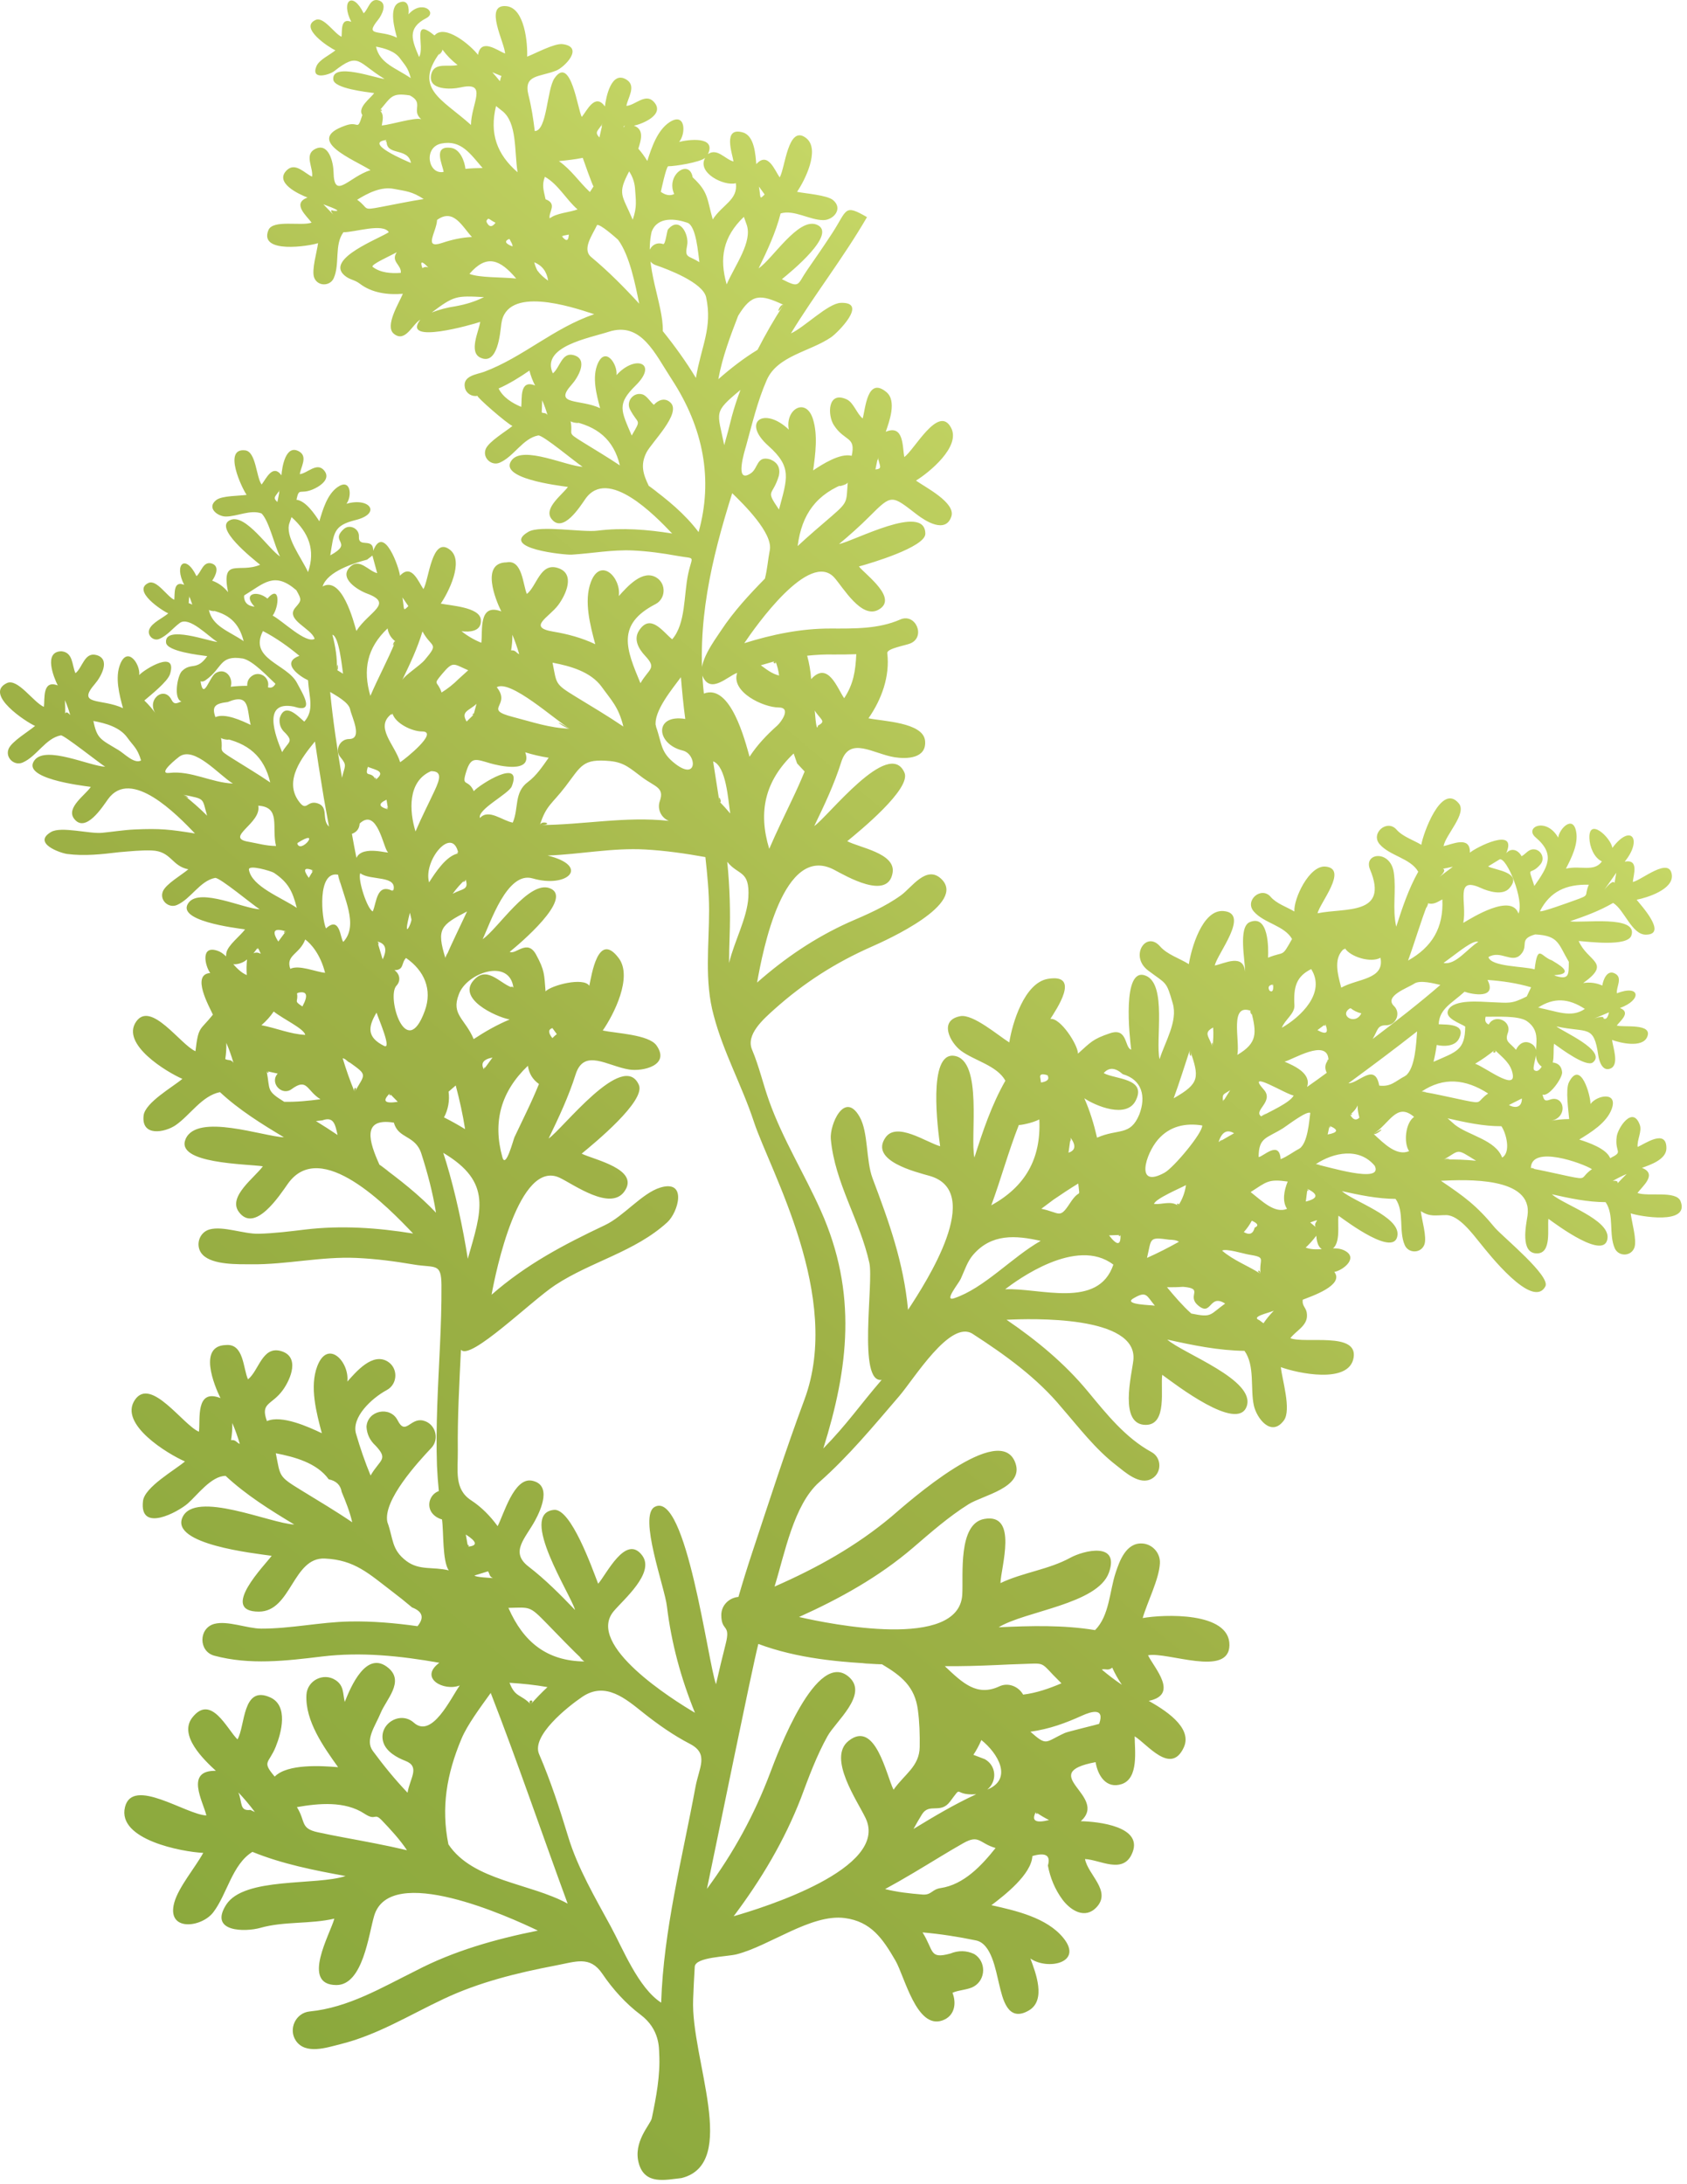 
        <svg xmlns:rdf="http://www.w3.org/1999/02/22-rdf-syntax-ns#" xmlns="http://www.w3.org/2000/svg" xmlns:cc="http://creativecommons.org/ns#" xmlns:xlink="http://www.w3.org/1999/xlink" xmlns:dc="http://purl.org/dc/elements/1.1/" x="0px" y="0px" width="387" height="501" viewBox="0 0 387 501" xml:space="preserve">
            <title>Ceratopteris spp</title>
            <desc xmlns:ian_image_library="https://ian.umces.edu/media-library/">
                <ian_image_library:title>Ceratopteris spp</ian_image_library:title>
                <ian_image_library:descr>Illustration of the Ceratopteris spp.</ian_image_library:descr>
                <ian_image_library:scene>
                    <ian_image_library:contains>Pteridopsida, Polypodiales, Pteridaceae, Ceratopteridoideae, subaquatic, fern, herbaceous, plant, grasses</ian_image_library:contains>
                    <ian_image_library:when>2012-02-07</ian_image_library:when>
                </ian_image_library:scene>
            </desc>
            
<defs>
</defs>
<linearGradient id="ian_symbols_44dad63fa5f4aa9441ef46849111f835" gradientUnits="userSpaceOnUse" x1="265.967" y1="99.664" x2="2.611" y2="413.519">
	<stop  offset="0" style="stop-color:#C5D665"/>
	<stop  offset="0.521" style="stop-color:#9EB146"/>
	<stop  offset="1" style="stop-color:#8BA93D"/>
</linearGradient>
<path fill="url(#ian_symbols_44dad63fa5f4aa9441ef46849111f835)" d="M385.521,275.517c-1.004-2.529-7.496-0.978-9.882-1.89c1.069-1.473,4.681-4.341,1.03-5.762
	c1.838-0.665,5.566-1.89,5.605-4.445c0.065-4.712-5.123-0.938-6.597-0.352c-0.182-1.591,1.043-3.559,0.496-5.058
	c-1.63-4.511-5.02,0.678-5.293,2.659c-0.521,3.852,1.708,3.363-1.499,4.98c-0.887-2.236-5.071-3.618-7.104-4.276
	c2.725-1.669,6.296-3.846,7.456-7.026c1.46-4.032-3.363-3.188-4.875-1.128c0.052-1.825-2.229-10.312-4.941-4.983
	c-0.834,1.646-0.091,6.612,0.053,8.441c-1.486,0.01-2.973,0.156-4.445,0.437c4.341-0.544,3.468-6.231-0.065-4.853
	c-1.291,0.466-1.304-0.251-1.616-1.212c1.434,0.639,4.536-3.692,4.511-5.071c-0.118-1.378-0.835-2.138-2.151-2.281
	c0.326-1.378,0.104-2.881,0.287-4.305c1.485,1.066,7.417,5.524,8.942,4.272c3.246-2.682-7.092-7.104-8.382-8.242
	c7.131,1.581,8.564-0.564,9.607,6.704c0.183,1.235,0.938,3.771,2.829,2.937c2.033-0.906,0.482-4.951,0.325-6.535
	c1.917,0.704,6.936,1.881,8.044-0.671c1.434-3.278-5.658-2.144-6.962-2.636c0.77-1.059,3.351-3.011,0.718-4.022
	c5.109-1.828,4.68-5.472-0.704-3.373c-0.196-1.353,1.382-3.52-0.353-4.488c-1.89-1.104-2.803,1.467-2.985,2.712
	c-1.382-0.62-2.842-0.812-4.393-0.57c6.661-4.749,1.056-4.82-1.03-9.65c2.242,0.16,11.172,1.343,12.085-1.235
	c1.668-4.794-11.407-2.796-14.066-3.285c3.39-1.154,6.779-2.389,9.882-4.208c2.555,1.509,4.275,7.277,7.495,7.277
	c5.176,0-1.238-6.89-2.099-8.011c2.347-0.456,8.539-2.359,8.069-5.752c-0.561-4.214-7.026,1.326-8.942,1.678
	c0.13-1.623,1.486-5.299-1.864-4.66c4.158-5.087,1.46-8.872-2.829-3.162c-0.378-2.373-5.436-7.098-5.267-2.232
	c0.052,1.942,1.03,4.488,2.868,5.335c-1.773,2.52-4.915,0.867-8.252,1.662c1.251-2.441,2.907-5.67,2.333-8.545
	c-0.743-3.8-3.846-0.626-4.106,1.431c-2.776-4.83-7.899-2.353-5.162-0.039c4.681,3.959,2.634,6.899-0.313,11.129
	c-1.655-5.149-1.069-2.034,1.395-4.96c1.199-1.405,0.065-3.588-1.76-3.445c-1.068,0.084-1.694,1.144-2.568,1.581
	c-0.769-1.467-2.346-2.034-3.507-0.708c2.673-6.244-7-1.291-8.343-0.11c0.111-4.005-4.119-1.887-6.042-1.5
	c0.476-2.643,5.43-7.489,3.5-9.8c-4.035-4.885-8.265,7.173-8.604,9.497c-1.8-1.092-4.263-1.861-5.69-3.487
	c-2.178-2.49-6.036,0.88-3.853,3.37c2.334,2.672,7.099,3.207,8.839,6.296c-2.229,3.96-3.67,8.291-5.045,12.603
	c-0.945-4.194,0.045-8.223-0.561-12.417c-0.77-5.299-7.053-4.573-5.449-0.701c4.419,10.608-5.736,8.731-12.032,10.044
	c0.417-2.242,7.144-10.217,1.812-10.712c-3.741-0.349-7.365,7.447-7.137,10.302c-1.728-1.037-4.087-1.786-5.443-3.36
	c-2.15-2.513-6.042,0.821-3.885,3.337c2.327,2.718,7.014,3.22,8.793,6.326c-2.47,4.396-1.558,2.699-5.508,4.289
	c0.117-2.2,0.156-10.019-4.211-8.151c-2.685,1.15-1.003,8.946-1.062,11.364c-0.385-4.256-4.7-1.868-6.942-1.415
	c0.482-2.601,8.226-12.006,1.981-12.495c-4.889-0.384-7.404,8.738-7.933,12.183c-2.118-1.346-4.947-2.174-6.615-4.094
	c-3.221-3.673-7.053,2.275-2.725,5.547c4.25,3.213,4.146,2.304,5.657,7.578c1.174,4.07-1.74,8.695-3.037,12.762
	c-0.991-4.27,1.753-17.182-3.175-19.15c-5.527-2.207-3.683,14.212-3.33,16.966c-1.564-0.446-0.775-5.146-4.869-3.758
	c-4.021,1.346-4.426,2.073-7.346,4.67c0.039-1.956-4.041-8.297-6.329-7.952c1.271-2.069,7.137-10.484-0.561-9.2
	c-5.391,0.903-8.181,10.162-8.858,14.584c-2.405-1.463-8.311-6.589-11.257-6.022c-5.013,0.965-2.313,6.055,0.137,7.9
	c3.024,2.285,8.285,3.396,10.221,6.893c-3.154,5.527-5.188,11.589-7.104,17.625c-1.063-4.517,2.047-22.396-4.654-23.325
	c-6.088-0.844-3.734,16.924-3.207,20.737c-3.108-0.854-9.973-5.704-12.541-1.995c-3.728,5.352,7.066,7.919,10.155,8.806
	c12.606,3.637-0.756,24.26-4.979,30.713c-1.017-10.866-4.341-20.076-8.128-30.133c-1.567-4.152-0.945-10.566-2.988-14.151
	c-3.475-6.101-6.899,1.851-6.6,5.123c0.915,10.064,6.7,18.655,8.845,28.406c1.011,4.608-2.715,27.65,2.822,26.815
	c-5.155,5.983-7.857,10.083-13.388,15.735c5.755-18.381,7.887-35.615-0.574-54.55c-3.793-8.493-8.698-16.328-11.843-25.101
	c-1.425-3.973-2.295-7.942-3.934-11.827c-1.454-3.442,2.552-6.955,5.179-9.305c6.771-6.052,13.965-10.644,22.239-14.297
	c3.494-1.542,22.122-9.924,15.917-15.624c-3.37-3.099-6.727,2.047-9.099,3.777c-3.696,2.688-7.942,4.484-12.111,6.29
	c-7.766,3.526-14.571,8.141-20.969,13.779c1.327-7.444,6.046-31.981,17.671-25.874c2.659,1.398,12.437,7.183,13.427,0.623
	c0.665-4.423-7.58-5.674-10.415-7.177c2.923-2.389,14.73-12.049,13.127-15.722c-3.553-8.102-17.661,10.253-20.691,12.241
	c2.311-4.774,4.589-9.595,6.186-14.663c1.913-6.059,7.284-1.894,12.264-1.108c2.751,0.434,7.353,0.316,6.968-3.768
	c-0.397-4.282-9.875-4.484-12.98-5.169c3.015-4.341,4.938-9.601,4.312-14.946c-0.124-1.079,4.23-1.757,5.345-2.246
	c3.526-1.548,1.121-7.033-2.392-5.456c-5.02,2.2-10.615,2.069-15.979,2.06c-6.77-0.016-13.343,1.353-19.779,3.363
	c2.546-3.78,14.992-21.487,20.705-14.991c1.998,2.271,6.159,9.435,10.034,7.339c4.765-2.578-2.933-8.047-4.442-9.947
	c2.627-0.707,15.236-4.445,15.236-7.499c0-7.196-16.549,1.792-19.792,2.35c2.422-2.017,4.794-4.126,7.02-6.358
	c5.127-5.143,5.029-4.869,10.856-0.391c1.903,1.46,6.557,4.449,7.887,0.434c1.056-3.174-6.049-6.74-8.115-8.232
	c2.966-1.815,10.318-7.773,8.063-12.091c-2.882-5.541-8.526,5.23-10.749,6.681c-0.437-2.245-0.045-7.548-4.249-5.788
	c0.802-2.327,2.574-7.085,0.156-9.096c-4.43-3.692-4.801,3.869-5.452,6.039c-1.376-1.111-2.073-3.644-3.674-4.38
	c-4.412-2.024-4.409,3.65-2.936,5.916c2.496,3.845,5.09,2.486,4.093,7.029c-2.686-0.671-6.759,1.969-8.845,3.351
	c0.512-3.735,1.107-8.076-0.043-11.771c-1.587-5.094-6.43-2.278-5.54,2.418c-5.56-5.345-10.989-1.89-4.667,3.741
	c5.508,4.905,4.292,7.496,2.415,14.591c-3.246-4.765-1.473-2.871-0.013-7.802c0.354-1.789-0.316-3.024-2.008-3.702
	c-3.112-0.925-2.705,1.956-4.38,3.148c-3.989,2.741-1.415-5.276-1.135-6.287c1.415-5.117,2.588-10.188,4.732-15.073
	c2.461-5.603,9.966-6.495,14.803-9.833c1.382-0.952,8.633-8.112,2.147-7.854c-2.927,0.118-8.382,5.665-11.41,7
	c5.43-8.92,11.993-17.266,17.452-26.666c-5.315-3.086-4.494-1.678-7.945,3.627c-1.887,2.9-3.855,5.746-5.827,8.587
	c-2.271,3.279-1.509,4.211-5.745,2.014c1.916-1.551,12.993-10.559,7.936-12.521c-4.211-1.636-10.139,7.958-13.271,10.028
	c1.976-4.064,3.918-8.184,5.036-12.583c3.096-0.922,6.645,1.532,9.796,1.532c2.317,0,4.605-2.607,2.242-4.589
	c-1.407-1.176-6.472-1.512-8.268-1.903c1.701-2.467,5.426-9.725,2.082-12.332c-4.194-3.262-4.823,7.092-6.071,9.015
	c-1.128-1.594-2.683-6.01-5.361-3.031c-0.183-2.105-0.407-6.476-3.037-7.258c-4.817-1.434-2.396,5.019-2.193,6.648
	c-1.952-0.508-3.699-3.151-5.854-1.698c1.994-4.273-4.794-3.272-6.619-2.783c1.616-1.933,1.486-6.919-2.184-4.54
	c-2.839,1.868-4.139,5.879-5.116,8.904c-0.604-1-1.288-1.939-2.054-2.816c0.531-1.763,1.499-4.38-1.01-5.273
	c1.975-0.414,7.28-2.584,4.533-5.508c-1.903-2.024-4.211,0.812-6.258,0.968c0.265-1.786,2.34-4.527,0.075-5.987
	c-3.556-2.308-4.784,4.123-5.006,6.117c-2.265-3.197-4.143,0.987-5.299,2.392c-0.89-1.291-2.48-14.333-6.265-8.877
	c-1.779,2.581-1.685,12.071-4.529,12.127c-0.33-2.754-0.747-5.501-1.428-8.193c-1.229-4.836,2.467-4.132,6.355-5.684
	c1.919-0.77,6.485-5.423,1.456-6.062c-1.89-0.241-6.354,2.207-8.131,2.868c0.127-2.989-0.528-11.146-4.759-11.58
	c-5.338-0.541-0.29,8.575-0.313,10.872c-1.793-0.733-5.53-3.627-6.198,0.297c-1.692-2.207-7.613-7.206-9.983-4.449
	c-5.39-4.393-2.104,2.47-3.535,4.947c-1.617-3.843-2.858-6.586,1.678-8.937c2.552-1.32-1.033-4.338-4.112-0.851
	c0.163-1.284,0.025-3.559-2.09-2.725c-2.61,1.027-0.987,6.437-0.551,8.069c-4.024-1.926-7.548-0.114-4.317-4.116
	c0.802-0.991,2.355-3.878-0.007-4.465c-1.906-0.469-2.252,2.131-3.324,2.992c-2.496-5.172-5.322-2.878-2.832,1.962
	c-2.542-1.023-2.063,2.118-2.236,3.422c-1.609-0.665-4.132-4.739-5.97-3.846c-3.846,1.783,3.187,6.372,4.563,6.952
	c-1.262,1.079-3.731,2.138-4.36,3.673c-1.35,3.295,3.06,1.916,4.073,1.121c5.781-4.543,5.299-2.001,11.557,1.77
	C86.491,18.046,76,14.116,76.462,18.268c0.219,2.03,7.574,2.832,9.38,3.086c-0.844,1.187-3.892,3.308-2.725,5.045
	c-1.271,3.966-0.678,1.199-3.938,2.421c-9.535,3.334,2.047,7.786,5.824,10.207c-4.967,1.512-8.379,7.063-8.486,0.424
	c-0.032-2.05-1.056-6.961-4.321-5.228c-2.425,1.333-0.29,4.282-0.604,6.293c-1.668-0.714-3.79-3.36-5.765-1.509
	c-3.058,2.914,2.848,5.586,4.722,6.303c-3.698,1.359-0.13,4.269,0.933,5.752c-2.386,0.867-8.878-0.775-9.907,1.724
	c-2.266,5.518,9.467,3.657,11.387,2.979c-0.209,1.857-1.545,6.189-0.887,7.916c0.779,2.037,3.631,2.03,4.484,0.124
	c1.444-3.23,0.095-7.662,2.223-10.537c2.702,0.01,9.012-2.151,10.41-0.02c-1.959,1.401-14.646,6.075-10.169,9.92
	c1.229,1.063,2.232,0.919,3.523,1.907c2.8,2.141,6.456,2.594,9.868,2.311c-0.789,1.981-4.25,7.401-2.063,9.171
	c2.633,2.135,4.217-2.164,6.062-3.229c-4.462,5.856,12.163,1.062,13.75,0.501c-0.264,2.041-2.725,6.906,0.046,8.21
	c3.998,1.864,4.529-5.707,4.794-7.753c1.15-8.842,15.943-4.005,21.313-2.213c-9.295,3.142-16.278,9.836-25.218,13.192
	c-1.649,0.62-5.071,0.883-4.445,3.676c0.29,1.313,1.623,2.119,2.896,1.841c-0.452,0.104,6.724,6.368,8.008,6.919
	c-1.421,1.2-5.445,3.569-6.13,5.286c-0.809,2.037,1.329,3.954,3.217,3.129c3.259-1.401,5.289-5.57,8.818-6.238
	c1.023-0.206,8.783,6.335,10.194,7.183c-3.624-0.111-13.561-4.892-16.229-1.558c-3.357,4.191,10.529,5.854,12.856,6.179
	c-1.173,1.682-5.603,4.84-3.816,7.271c2.64,3.598,6.646-2.839,7.828-4.53c5.166-7.339,15.927,3.774,19.9,7.949
	c-5.661-0.922-11.42-1.372-17.13-0.658c-3.575,0.443-13.147-1.31-15.853,0.264c-6.583,3.833,8.412,5.329,9.879,5.24
	c4.755-0.283,9.301-1.176,14.095-0.961c3.422,0.157,6.821,0.629,10.191,1.239c4.38,0.795,3.438-0.29,2.503,4.083
	c-1.065,4.993-0.524,11.403-3.676,15.054c-2.063-1.623-5-6.147-7.646-1.939c-1.284,2.037,0.02,4.208,1.435,5.723
	c2.76,2.956,0.912,2.858-1.072,6.283c-3.217-7.73-5.648-13.437,3.441-18.13c2.362-1.212,2.52-4.638,0.277-6.062
	c-3.214-2.043-6.786,2.125-8.68,4.204c0.561-4.321-4.239-9.001-6.417-3.194c-1.643,4.38-0.123,9.963,1.008,14.239
	c-3.054-1.46-6.358-2.346-9.689-2.894c-5.951-1-0.945-3.229,1.189-6.075c1.714-2.288,4.126-7.307-0.209-8.555
	c-3.927-1.127-4.666,4.146-6.971,6c-0.916-1.991-1.004-7.975-4.654-7.245c-5.977,0.062-2.564,8.539-1.219,11.244
	c-5.348-2.018-4.217,4.608-4.582,7.196c-1.643-0.665-3.158-1.548-4.546-2.649c1.848,0.228,4.702,0.104,4.432-2.682
	c-0.271-2.862-7.039-3.184-9.19-3.657c1.698-2.444,5.423-9.702,2.148-12.316c-4.23-3.37-4.873,7.053-6.128,8.985
	c-1.127-1.604-2.694-5.978-5.374-3.057c-0.156-1.773-3.702-11.987-6.137-5.733c0-3.197-3.441-0.482-3.281-3.266
	c0.101-1.805-2.129-2.93-3.491-1.691c-3.311,3.005,2.402,3.015-3.079,6.017c0.831-5.182,0.72-6.841,5.759-8.086
	c6.101-1.509,3.266-5.302-2.057-3.741c1.343-1.714,1.039-5.971-2.03-3.83c-2.398,1.682-3.409,5.221-4.179,7.845
	c-1.029-1.59-3.099-4.7-5.253-4.944c0.629-2.91,0.729-1.167,3.627-2.32c1.463-0.586,4.494-2.359,2.686-4.442
	c-1.659-1.9-3.774,0.688-5.54,0.893c0.173-1.548,1.887-3.986-0.118-5.179c-3.167-1.858-3.969,3.706-4.1,5.442
	c-2.001-2.734-3.539,0.841-4.546,2.122c-1.277-1.766-1.255-7.564-3.787-7.844c-5.162-0.597-0.711,8.728,0.349,10.207
	c-1.636,0.254-5.622,0.169-6.941,1.173c-2.356,1.78,0.303,3.797,2.157,3.797c2.643,0,5.612-1.639,8.203-0.71
	c1.77,1.77,2.972,7.46,4.239,9.872c-2.633-1.714-7.799-9.699-11.272-8.412c-4.328,1.6,5.136,9.015,6.714,10.312
	c-4.827,2.076-8.966-1.871-7.362,6.287c-0.987-1.239-2.2-2.119-3.644-2.637c0.756-1.053,1.909-3.432-0.248-3.979
	c-1.877-0.414-2.271,2.066-3.351,2.946c-2.474-5.188-5.276-2.819-2.818,1.995c-2.562-1.076-2.109,2.112-2.278,3.418
	c-1.636-0.694-4.028-4.722-5.919-3.855c-3.846,1.783,3.165,6.388,4.547,6.975c-1.258,1.076-3.712,2.118-4.345,3.653
	c-0.566,1.382,0.929,2.764,2.239,2.226c1.936-0.812,3.105-2.471,4.742-3.676c2.177-1.607,6.521,3.077,8.633,4.351
	c-1.714-0.062-12.244-3.992-11.781,0.157c0.219,2.027,7.655,2.861,9.451,3.103c-2.422,3.471-3.702,1.33-5.827,3.451
	c-1.033,1.037-1.965,6.397-0.091,6.932c-1.033,0.397-1.64,0.876-2.292-0.391c-1.746-3.409-6.074,0.215-3.408,3.468
	c-0.828-1.193-1.767-2.288-2.813-3.289c1.378-1.189,5.364-4.325,5.896-6.075c1.753-5.778-5.86-1.095-7.069,0.238
	c0.271-2.516-2.649-6.655-4.337-2.581c-1.297,3.128-0.215,7.098,0.609,10.185c-4.85-2.324-10.853-0.486-6.391-5.635
	c1.304-1.502,3.699-5.674,0.241-6.57c-2.705-0.688-3.129,2.92-4.752,4.178c-0.831-1.828-0.501-4.781-3.226-5.032
	c-4.185,0.082-1.737,6.026-0.834,7.838c-3.588-1.385-2.943,3.093-3.174,4.915c-2.373-0.987-6-6.625-8.49-5.459
	c-5.381,2.545,4.465,8.972,6.459,9.83c-1.411,1.209-5.387,3.562-6.075,5.27c-0.815,2.037,1.323,3.95,3.21,3.135
	c3.259-1.395,5.253-5.573,8.773-6.241c0.593-0.199,9.021,6.505,10.178,7.199c-3.591-0.16-13.538-4.882-16.174-1.539
	c-3.302,4.182,10.543,5.847,12.87,6.157c-1.124,1.77-5.709,4.738-3.862,7.258c2.614,3.559,6.6-2.748,7.802-4.426
	c5.27-7.356,15.881,3.591,19.955,7.854c-5.72-0.919-7.991-1.189-13.88-0.913c-2.487,0.114-4.974,0.525-7.447,0.766
	c-2.858,0.277-9.367-1.545-11.671-0.199c-4.39,2.565,2.099,4.843,3.699,5.051c3.982,0.515,7.981,0.062,11.938-0.414
	c2.48-0.196,4.902-0.473,7.405-0.391c4.546,0.146,4.553,3.556,8.434,4.318c-1.407,1.232-5.168,3.367-5.843,5.078
	c-0.809,2.05,1.343,3.931,3.227,3.116c3.227-1.401,5.257-5.541,8.75-6.215c0.984-0.218,8.835,6.352,10.237,7.192
	c-3.608-0.13-13.564-4.898-16.23-1.597c-3.383,4.198,10.546,5.879,12.87,6.208c-0.991,1.405-4.006,3.663-4.292,5.426
	c-0.564,3.458,3.2,2.888,4.751,1.463c-0.127,1.196-0.149,2.396-0.062,3.595c-2.783-1.164-4.191-4.683-6.632-5.553
	c-4.067-1.451-2.946,3.464-1.75,5.077c-4.423,0.3-0.248,7.656,0.615,9.552c-2.988,3.748-3.32,2.516-4.002,8.382
	c-3.37-1.411-10.221-11.693-13.613-6.775c-3.575,5.188,7.069,11.592,10.612,13.118c-2.142,1.828-8.559,5.433-8.897,8.415
	c-0.564,4.944,4.911,3.881,7.336,2.219c3.321-2.281,6.029-6.756,10.182-7.59c4.396,4.093,9.532,7.277,14.665,10.354
	c-4.608-0.144-19.919-5.651-22.539,0.391c-2.464,5.684,13.902,5.703,17.713,6.264c-1.786,2.522-8.099,6.942-5.521,10.449
	c3.689,5.045,9.438-3.872,11.254-6.44c7.548-10.67,23.021,5.41,28.735,11.413c-8.213-1.336-16.43-1.897-24.714-0.919
	c-3.565,0.424-7.137,0.886-10.731,0.971c-3.348,0.084-8.115-1.832-11.231-0.998c-2.538,0.691-3.412,3.976-1.574,5.84
	c2.305,2.347,8.093,2.138,11.101,2.164c8.108,0.091,16.041-1.825,24.169-1.46c4.396,0.195,8.768,0.769,13.102,1.506
	c5.003,0.847,6.352-0.489,6.385,4.797c0.059,9.262-0.662,18.492-0.972,27.748c-0.153,4.536-0.208,9.073-0.059,13.616
	c0.088,1.936,0.229,3.865,0.421,5.795c-1.096,0.43-1.793,1.225-2.1,2.359c-0.462,2.072,0.955,3.637,2.833,4.158
	c0.407,2.836,0.055,9.504,1.548,11.681c-3.621-0.886-6.736,0.091-9.706-2.138c-3.493-2.627-2.969-5.11-4.373-8.93
	c-1.092-4.967,7.078-13.825,10.093-17.025c1.962-2.079,0.896-5.619-1.899-6.264c-2.985-0.685-4.012,3.572-5.851-0.072
	c-1.711-3.35-6.905-2.268-7.134,1.486c0.091,1.708,0.785,3.154,2.086,4.342c3.012,3.238,1.023,3.096-1.147,6.844
	c-1.297-3.129-2.396-6.33-3.341-9.582c-1.091-3.761,3.56-8.135,7.069-10.025c2.52-1.361,2.627-5.051,0.176-6.543
	c-3.48-2.119-7.212,2.359-9.236,4.602c0.506-4.511-4.49-9.843-6.902-3.514c-1.802,4.726-0.173,10.748,1.05,15.363
	c-2.982-1.421-9.246-4.275-12.593-2.777c-1.581-4.314,1.095-3.598,3.64-7.111c1.809-2.496,4.048-7.762-0.524-8.988
	c-4.217-1.095-4.954,4.517-7.46,6.518c-1.141-2.483-0.929-8.246-5.058-7.867c-6.418,0.15-2.715,9.229-1.259,12.169
	c-5.808-2.295-4.575,4.954-4.938,7.711c-3.646-1.519-11.021-12.678-14.685-7.313c-3.82,5.598,7.658,12.481,11.479,14.131
	c-2.305,1.969-9.233,5.859-9.624,9.061c-0.909,7.437,8.063,2.516,10.275,0.58c2.174-1.91,5.403-6.33,8.672-6.33
	c4.72,4.406,10.237,7.835,15.745,11.152c-5.329-0.182-22.843-8.01-25.655-1.604c-2.695,6.154,16.377,8.2,20.479,8.787
	c-1.408,1.969-12.182,12.801-2.942,12.801c7.476,0,7.753-12.541,15.164-12.176c6.812,0.326,9.995,3.416,15.408,7.549
	c1.559,1.18,3.087,2.404,4.583,3.67c2.421,0.932,2.835,2.365,1.244,4.295c-5.152-0.717-10.356-1.18-15.564-1.076
	c-6.799,0.137-13.483,1.656-20.291,1.637c-3.207-0.014-7.757-1.903-10.777-1.082c-3.621,0.99-3.621,6.31,0.013,7.287
	c8.138,2.189,16.481,1.187,24.707,0.189c9.015-1.089,18.022-0.137,26.92,1.439c-4.762,3.494,0.993,6.623,4.68,5.202
	c-2.063,2.913-6.358,12.267-10.527,8.538c-3.21-2.867-8.304,0.443-6.99,4.537c0.682,2.125,3.096,3.468,5.022,4.211
	c3.493,1.342,1.072,3.949,0.521,7.313c-2.881-3.011-5.495-6.23-7.969-9.581c-1.867-2.542,0.577-5.723,1.806-8.722
	c1.274-3.096,5.485-7.156,1.792-10.291c-5.07-4.296-8.688,4.373-10.034,7.775c-0.476-1.962-0.144-3.715-2.112-5.006
	c-2.77-1.824-6.511,0.092-6.681,3.383c-0.313,6.004,3.973,11.975,7.265,16.589c-3.765-0.313-11.589-0.828-14.542,2.157
	c-3.037-3.565-1.355-2.914,0.238-6.851c1.3-3.206,2.942-9.399-1.239-11.302c-6.476-2.947-5.726,6.609-7.541,9.62
	c-2.428-2.386-6.049-10.494-10.348-5.025c-3.232,4.112,2.644,9.699,5.394,12.234c-7.16-0.149-2.952,7.014-2.177,10.233
	c-4.631-0.156-16.947-8.943-18.671-1.916c-1.841,7.516,13.192,10.285,17.951,10.507c-1.852,3.376-5.646,7.821-6.636,11.368
	c-1.887,6.766,6.228,5.801,8.927,2.268c3.188-4.164,4.338-11.002,8.991-13.87c6.841,2.783,14.132,4.224,21.366,5.54
	c-6.697,2.249-23.292,0.144-27.398,6.597c-4.048,6.361,4.504,6.244,7.845,5.292c5.494-1.551,11.403-0.82,16.977-2.117
	c-0.896,3.422-7.786,15.232,0.485,15.232c6.081,0,7.397-11.661,8.649-15.871c3.624-12.195,30.961,0.201,37.557,3.383
	c-9.673,1.941-19.293,4.641-28.066,9.235c-7.806,3.865-15.429,8.44-24.286,9.314c-3.207,0.313-4.957,4.054-3.155,6.714
	c2.21,3.26,7.174,1.539,10.129,0.809c8.536-2.105,15.931-6.715,23.798-10.416c8.093-3.82,16.846-5.971,25.6-7.64
	c4.726-0.894,7.913-2.301,10.742,1.851c2.435,3.586,5.361,6.845,8.825,9.451c4.416,3.324,4.185,7.73,4.25,8.918
	c0.271,4.959-0.691,9.939-1.701,14.809c-0.3,1.447-4.396,5.416-2.966,10.402s6.234,3.676,9.773,3.318
	c13.35-3.338,2.119-27.389,2.676-40.979c0.104-2.503,0.206-4.999,0.368-7.495c0.147-2.25,7.337-2.27,9.614-2.855
	c7.587-1.942,17.078-9.301,24.766-8.317c6.098,0.789,8.751,4.759,11.658,9.751c2.099,3.611,4.849,15.826,10.768,13.74
	c2.829-1.004,3.285-3.891,2.32-6.349c1.46-0.671,3.553-0.651,4.915-1.446c2.803-1.623,2.828-5.775,0.064-7.444
	c-1.772-0.821-3.598-0.86-5.462-0.11c-4.914,1.35-3.729-0.646-6.388-4.844c4.133,0.353,8.213,1.004,12.268,1.838
	c3.52,0.73,4.471,6.609,5.318,10.091c0.77,3.155,1.903,8.839,6.805,5.97c4.028-2.359,1.564-8.662,0.353-11.914
	c3.858,2.725,12.24,1.056,7.573-4.699c-3.787-4.688-10.97-6.291-16.517-7.529c3.024-2.281,9.178-7.065,9.399-11.275
	c3.05-0.887,4.236-0.164,3.559,2.176c0.509,2.791,1.643,5.521,3.337,7.81c1.852,2.477,5.183,4.614,7.854,1.721
	c3.422-3.709-2.001-7.405-2.679-11.016c3.39,0.156,8.486,3.409,10.65-0.965c3.272-6.57-7.874-7.64-11.615-7.718
	c6.479-5.787-10.468-10.938,3.396-13.544c0.481,3.011,2.392,6.218,5.989,5.032c3.964-1.324,2.973-7.783,2.973-10.951
	c2.881,1.76,8.278,8.976,11.257,2.568c2.196-4.719-4.778-8.845-8.023-10.703c6.987-1.453,1.31-7.469-0.17-10.455
	c4.438-0.866,18.576,5.111,18.675-2.313c0.098-7.757-15.207-7.071-19.9-6.225c1.063-3.702,3.768-8.891,3.95-12.573
	c0.124-2.354-1.721-4.413-4.08-4.537c-3.663-0.188-5.176,3.963-6.088,6.76c-1.389,4.191-1.408,9.816-4.706,13.114
	c-7.307-1.206-14.744-0.991-22.109-0.651c6.049-3.735,22.695-5.28,25.29-12.541c2.542-7.157-5.84-5.064-8.864-3.402
	c-4.98,2.73-10.886,3.356-16.021,5.814c0.104-3.625,4.132-16.14-3.716-14.719c-6.101,1.108-4.771,13.037-5.045,17.391
	c-0.809,12.729-30.303,6.74-37.443,5.098c9.363-4.218,18.313-9.178,26.135-15.879c4.1-3.52,8.18-7.117,12.769-9.992
	c3.272-2.047,12.632-3.787,10.762-9.347c-3.363-10.063-24.763,9.015-28.438,12.169c-8.145,6.831-17.133,11.817-26.849,16.074
	c2.305-7.432,4.384-18.772,10.26-23.955c6.717-5.918,12.509-12.944,18.329-19.717c3.461-4.021,11.713-17.618,16.862-14.287
	c7.438,4.81,14.789,10.084,20.46,16.967c3.982,4.582,7.62,9.405,12.463,13.16c2.021,1.564,5.384,4.712,8.193,3.076
	c2.32-1.343,2.269-4.811-0.085-6.088c-5.996-3.279-10.312-8.729-14.594-13.896c-5.345-6.466-11.752-11.746-18.668-16.458
	c5.554-0.274,30.23-1.063,29.09,9.301c-0.371,3.356-3.376,14.81,2.849,14.81c5.006,0,3.331-8.376,3.78-11.485
	c3.044,2.21,17.247,13.192,19.365,7.255c2.171-6.068-14.509-12.084-18.218-15.337c5.827,1.291,11.732,2.516,17.723,2.588
	c2.432,3.435,1.297,8.584,2.138,12.496c0.633,2.933,3.982,7.397,6.89,3.467c1.786-2.418-0.417-9.398-0.69-12.228
	c3.65,1.356,15.734,4.021,16.699-2.223c0.926-5.925-11.081-3.096-14.51-4.413c1.226-1.662,3.794-2.777,3.807-5.136
	c0.014-2.008-1.16-1.942-0.978-3.689c1.937-0.776,9.621-3.311,7.248-6.375c2.073-0.385,5.808-3.376,2.093-5.025
	c-2.366-1.05-5.847,0.515-8.663-0.554c0.887-0.834,1.695-1.747,2.432-2.725c0.11,1.675,0.646,3.709,2.888,3.311
	c2.979-0.547,1.909-5.873,2.209-7.906c1.937,1.388,13.036,9.718,13.538,4.413c0.404-4.256-10.063-7.665-12.769-10.051
	c4.055,0.899,8.154,1.76,12.326,1.786c2.072,2.939,0.664,7.352,2.111,10.611c0.834,1.916,3.689,1.929,4.484-0.104
	c0.665-1.721-0.632-5.82-0.802-7.704c2.145,1.388,3.331,0.913,5.802,0.913c2.926,0,6.081,4.308,7.867,6.499
	c1.629,2.001,11.979,15.324,14.9,9.842c1.238-2.34-9.53-11.172-11.505-13.362c-4.36-5.306-7.163-7.248-12.456-10.853
	c5.71-0.267,21.145-0.984,19.867,7.978c-0.313,2.099-1.773,8.682,2.164,8.682c3.468,0,2.333-5.866,2.633-7.933
	c1.93,1.395,13.05,9.699,13.558,4.4c0.404-4.256-10.063-7.633-12.775-10.031c4.055,0.906,8.161,1.805,12.333,1.805
	c2.033,2.973,0.664,7.3,2.099,10.579c0.847,1.91,3.689,1.936,4.484-0.098c0.678-1.747-0.639-6.023-0.821-7.919
	C375.914,278.959,387.711,281.083,385.521,275.517C385.026,274.266,386.016,276.762,385.521,275.517z M172.927,257.247
	c3.758,11.407,20.398,40.138,11.611,63.773c-4.344,11.688-8.108,23.394-12.022,35.204c-1.104,3.331-2.141,6.681-3.118,10.051
	c-2.168,0.196-3.938,1.93-3.931,4.159c0.013,3.91,2.199,1.922,1.01,6.603c-0.782,3.083-1.528,6.173-2.226,9.274
	c-1.857-5.019-6.857-44.563-14.05-40.686c-3.829,2.008,2.354,18.635,2.79,22.813c1.039,8.507,3.207,16.465,6.43,24.41
	c-4.928-2.907-25.144-15.52-18.639-23.289c2.232-2.666,9.514-8.786,6.545-12.782c-3.755-5.051-8.203,4.335-10.11,6.473
	c-1.336-3.436-6.25-17.416-10.168-16.934c-8.226,0.86,3.979,19.541,4.869,22.957c-3.37-3.508-6.799-6.975-10.657-9.947
	c-4.36-3.35-0.766-6.414,1.509-10.611c1.34-2.477,3.908-8.213-0.769-9.105c-4.12-0.756-6.424,7.724-7.845,10.436
	c-1.669-2.295-3.689-4.367-6.075-5.926c-3.953-2.574-3.005-6.811-3.06-11.439c-0.088-7.703,0.354-15.408,0.72-23.1
	c2.073,2.646,16.116-11.211,21.646-14.841c8.262-5.417,18.258-7.607,25.685-14.386c2.526-2.301,4.664-9.907-1.646-7.952
	c-4.155,1.284-8.376,6.583-12.632,8.591c-9.49,4.498-18.02,8.969-26.027,15.97c0.894-5.013,6.277-31.32,15.676-26.803
	c3.236,1.564,11.537,7.6,14.761,3.162c3.744-5.156-6.994-7.327-9.768-8.715c2.927-2.412,14.751-12.104,13.118-15.774
	c-3.582-8.092-17.635,10.312-20.698,12.293c2.311-4.781,4.585-9.604,6.188-14.682c1.92-6.088,7.297-1.923,12.29-1.131
	c3.061,0.489,9.507-0.929,6.271-5.524c-1.77-2.516-9.321-2.773-12.336-3.425c2.526-3.641,6.923-12.261,3.667-16.602
	c-4.771-6.362-6.231,4.012-6.753,6.345c-1.291-2.057-8.698-0.134-10.034,1.277c-0.323-3.881-0.16-4.735-2.174-8.441
	c-2.031-3.692-4.647,0.124-6.049-0.629c2.147-1.721,14.841-12.407,9.19-14.587c-4.827-1.864-11.978,9.418-15.396,11.684
	c1.744-3.621,5.603-15.65,11.456-13.939c8.037,2.34,13.323-2.809,3.444-5.247c7.529-0.267,14.816-1.802,22.384-1.385
	c4.638,0.258,9.242,0.922,13.812,1.744c0.44,4.019,0.841,8.063,0.848,12.111c0.01,8.095-1.115,16.321,1.072,24.254
	C165.933,241.336,170.215,249.021,172.927,257.247C173.902,260.206,171.161,251.886,172.927,257.247z M202.297,381.709
	c4.511,2.686,7.562,5.137,8.265,10.481c0.379,2.803,0.457,5.657,0.418,8.487c-0.065,4.51-3.507,6.257-5.997,9.828
	c-1.655-3.232-4.146-16.178-10.344-11.185c-4.856,3.911,2.079,13.767,3.946,17.729c5.459,11.563-23.582,20.545-30.276,22.467
	c6.319-8.428,11.599-17.252,15.422-27.088c1.799-4.83,3.591-9.706,6.11-14.229c1.881-3.376,9.337-9.478,5.016-13.466
	c-7.466-6.871-16.49,17.436-18.162,21.861c-3.65,9.652-8.379,18.328-14.526,26.646c2.112-10.031,10.357-50.612,11.792-56.179
	C183,380.432,192.729,381.28,202.297,381.709C202.506,381.833,192.628,381.28,202.297,381.709z M252.748,382.935
	c0.887-0.267,1.421,0.378,2.398-0.437c0.626,1.375,1.362,2.691,2.216,3.93C255.759,385.36,254.22,384.186,252.748,382.935
	C252.748,382.935,254.195,384.174,252.748,382.935z M241.583,384.161c0.639,0.639,1.277,1.291,1.916,1.93
	c-2.797,1.192-5.756,2.229-8.793,2.594c-1.056-1.877-3.402-2.842-5.43-1.903c-5.169,2.411-8.435-0.743-12.534-4.621
	c3.931,0.032,7.86-0.078,11.784-0.255c2.021-0.104,4.048-0.182,6.075-0.247C239.399,381.514,238.773,381.175,241.583,384.161
	C242.247,384.865,240.898,383.43,241.583,384.161z M225.919,403.493c-0.874-0.325-1.747-0.664-2.621-0.996
	c0.718-1.076,1.317-2.203,1.825-3.391c3.794,3.006,7.32,8.931,1.362,11.361C228.761,408.59,228.63,405.018,225.919,403.493
	C225.084,403.03,227.999,404.667,225.919,403.493z M211.514,416.125c1.694-2.672,4.23,0.013,6.414-2.888
	c3.128-4.14,0.508-1.329,6.022-1.701c-4.993,2.294-9.712,5.11-14.392,7.966C210.178,418.361,210.83,417.233,211.514,416.125
	C211.866,415.565,210.81,417.194,211.514,416.125z M237.613,415.643c0.965,0.678,1.981,1.284,3.037,1.813
	C237.567,418.231,236.556,417.625,237.613,415.643C238.525,416.288,237.496,416.112,237.613,415.643z M111.951,360.409
	c0.482,0.678,0.228,1.174,1.127,1.545c-0.342-0.02-4.132-0.195-4.217-0.594C109.891,361.047,110.92,360.721,111.951,360.409
	C111.951,360.409,111.028,360.774,111.951,360.409z M134.095,381.084c-8.587-0.092-14.017-4.406-17.462-12.293
	c4.961-0.105,4.801-0.521,8.725,3.506C128.243,375.256,131.084,378.249,134.095,381.084
	C133.77,381.078,131.87,378.985,134.095,381.084z M107.352,354.75c-0.166-0.925-0.336-1.857-0.502-2.789
	C109.444,353.617,109.61,354.549,107.352,354.75C107.167,353.826,107.834,354.647,107.352,354.75z M121.756,390.907
	c-2.365-2.418-3.532-1.492-4.872-4.934c2.934,0.182,5.812,0.476,8.708,0.99C124.25,388.215,122.972,389.532,121.756,390.907
	C120.737,389.864,122.907,389.61,121.756,390.907z M102.356,266.562c-0.226-0.717-0.446-1.421-0.672-2.138
	c11.329,6.74,8.757,13.336,5.629,24.293C106.224,281.755,104.477,273.542,102.356,266.562
	C102.144,265.844,104.308,272.988,102.356,266.562z M51.677,242.917c0.192-1.229,0.274-2.467,0.241-3.712
	c0.646,1.486,1.189,3.011,1.633,4.569C52.949,242.881,52.469,243.321,51.677,242.917C51.854,241.78,51.677,242.917,51.677,242.917z
	 M52.257,161.021c5.188-2.174,4.315,1.727,5.247,5.247c-1.984-0.952-5.889-2.78-8.085-1.783
	C48.506,161.969,49.422,161.359,52.257,161.021C52.257,161.021,51.713,161.085,52.257,161.021z M67.435,162.07
	c5.032,1.675,1.955-3.011,0.688-5.446c-2.284-4.348-11.113-5.446-7.802-11.879c3.001,1.551,5.769,3.526,8.365,5.681
	c-4.494,1.626,0.235,4.823,1.973,5.593c0.264,3.979,1.489,6.84-0.851,9.503c-1.398-1.17-4.452-4.637-5.642-0.808
	c-0.189,1.359,0.237,2.493,1.274,3.399c1.962,2.083,0.688,1.988-0.718,4.406C63.163,168.767,60.053,160.606,67.435,162.07
	C67.445,162.073,66.679,161.92,67.435,162.07z M47.907,139.843c4.488,0.844,6.89,2.917,7.984,7.209
	C52.473,144.729,48.686,143.666,47.907,139.843C50.68,140.365,47.979,140.195,47.907,139.843z M130.697,167.141
	c-4.664-0.157-8.601-1.555-13.072-2.708c-7.007-1.806-0.225-2.526-3.67-6.812C117.1,155.793,127.239,165.062,130.697,167.141
	C129.637,167.105,125.589,164.071,130.697,167.141z M150.469,166.613c-0.727-3.344,3.995-8.891,5.732-11.289
	c0.268,3.2,0.567,6.397,1,9.582c-7.183-1.187-6.781,5.736-0.593,7.242c3.21,0.779,3.484,6.971-1.604,3.116
	C151.405,172.535,151.919,170.622,150.469,166.613C150.111,164.964,150.674,167.18,150.469,166.613z M115.147,25.396
	c3.536,2.695,2.813,9.255,3.585,14.115c-4.751-4.116-6.479-8.891-4.94-15.187C114.245,24.682,114.695,25.037,115.147,25.396
	C115.614,25.75,114.668,25.03,115.147,25.396z M101.414,55.721c-4.412,1.479-1.261-2.522-1.146-5.28
	c3.78-2.724,5.699,1.451,7.997,3.921C105.927,54.453,103.624,54.978,101.414,55.721C100.918,55.887,103.946,54.87,101.414,55.721z
	 M101.293,32.914c4.511-0.874,6.586,2.366,9.415,5.625c-1.316,0.003-2.627,0.065-3.937,0.189c-0.166-1.688-1.206-4.488-3.23-4.797
	c-4.386-0.665-2.004,3.8-1.772,5.501C98.187,40.149,97.063,33.719,101.293,32.914C102,32.777,100.335,33.097,101.293,32.914z
	 M111.533,50.744c0.62-1.046,0.467-0.463,2.145,0.349C112.84,52.221,112.124,52.103,111.533,50.744
	C111.627,50.584,111.852,51.09,111.533,50.744z M126.091,50.131c-0.322-1.489,1.864-3.376-0.941-4.429
	c-0.401-1.956-0.92-3.194-0.15-5.153c3.073,1.728,4.859,5.208,7.489,7.483C130.81,48.698,127.451,48.883,126.091,50.131
	C126.059,49.981,126.493,49.763,126.091,50.131z M128.848,54.124c0.548-0.104,1.096-0.209,1.643-0.313
	C130.413,55.346,129.866,55.45,128.848,54.124C129.403,54.045,129.272,54.404,128.848,54.124z M136.165,42.74
	c-0.267,0.44-0.566,0.87-0.847,1.303c-2.471-2.297-4.282-5.133-7.102-7.085c1.821-0.186,3.673-0.388,5.469-0.75
	C133.678,36.186,136.032,42.929,136.165,42.74C136.165,42.74,136.181,42.717,136.165,42.74z M96.9,61.512
	c-0.769-2.18,0.382-1.167,1.362-0.147C97.799,61.147,97.324,61.199,96.9,61.512C96.88,61.457,96.9,61.512,96.9,61.512z
	 M116.911,54.75c0.202,0.743,0.69,1.105,0.661,1.773C115.851,55.861,115.629,55.271,116.911,54.75
	C117.008,55.111,116.65,54.932,116.911,54.75z M123.301,62.115c-0.325-0.62-0.573-1.271-0.746-1.956
	c1.818,0.73,2.881,2.131,3.185,4.204C124.81,63.741,123.999,62.992,123.301,62.115C123.174,61.88,124.064,63.018,123.301,62.115z
	 M135.647,58.983c-2.213-1.815,0.254-5.084,1.323-7.375c0.756-0.241,4.224,2.855,4.811,3.376c2.669,3.582,3.979,10.367,4.855,14.672
	C143.192,65.899,139.574,62.242,135.647,58.983C135.265,58.67,138.365,61.238,135.647,58.983z M142.996,29.228
	C143.083,28.759,143.67,28.684,142.996,29.228C143.022,29.091,143.129,29.121,142.996,29.228z M87.126,25.291
	c2.627-3.041,2.643-4.058,6.876-3.409c3.393,1.733,0.245,3.416,2.617,5.452c-1.489-0.453-6.814,1.245-9.037,1.45
	C87.758,27.537,88.182,26.321,87.126,25.291C87.68,24.649,87.782,25.93,87.126,25.291z M88.71,32.103
	c-0.362,3.855,4.868,1.528,5.563,5.273C93.419,37.017,83.101,32.712,88.71,32.103C88.609,33.178,88.29,32.148,88.71,32.103z
	 M107.691,62.819c3.931-4.569,6.987-3.356,10.726,1.069C115.242,63.546,109.985,63.738,107.691,62.819
	C108.71,61.633,107.691,62.819,107.691,62.819z M149.482,53.172c1.358-3.618,5.589-2.992,8.209-2.08
	c2.024,0.717,2.447,6.968,2.754,9.041c-2.633-1.649-3.409-0.851-2.81-3.907c0.467-2.363-1.697-6.798-4.387-3.611
	c-0.271,0.319-0.586,3.637-1.146,3.357c-3.136-1.043-4.791,3.771-1.656,4.85c2.793,0.952,10.811,3.982,11.544,7.372
	c1.496,7.026-1.134,11.221-2.344,18.495c-2.274-3.754-4.849-7.32-7.6-10.738C152.232,69.787,147.676,61.053,149.482,53.172z
	 M171.242,51.412c1.522,3.966-2.679,9.478-4.543,13.818c-1.747-6.065-0.795-10.957,3.947-15.493
	C170.844,50.294,171.043,50.855,171.242,51.412C171.473,52.015,171.017,50.829,171.242,51.412z M177.884,151.625
	c0.42,1.072,0.7,2.181,0.841,3.321c-1.718-0.437-2.797-1.356-4.194-2.353C175.648,152.27,176.766,151.947,177.884,151.625
	C178.282,152.635,176.744,151.912,177.884,151.625z M187.658,166.411c-0.234,1.192-0.485,0.045-0.756-3.438
	C188.14,165.016,189.672,165.397,187.658,166.411L187.658,166.411z M182.857,175.103c0.574,0.619,1.15,1.235,1.725,1.854
	c-0.877,2.131-1.813,4.234-2.81,6.31c-1.802,3.797-3.65,7.567-5.309,11.433c-2.595-8.525-0.984-15.601,5.605-21.878
	C182.333,173.581,182.593,174.343,182.857,175.103C183.173,175.973,182.571,174.314,182.857,175.103z M50.694,169.201
	c6.172,1.16,9.891,4.253,11.295,10.266c-2.786-1.897-5.667-3.618-8.521-5.407C49.618,171.651,51.342,172.577,50.694,169.201
	C54.582,169.931,50.792,169.709,50.694,169.201z M80.315,162.679c0.342,1.711,3.011,6.831-0.244,6.831
	c-2.1,0-3.328,2.516-2.002,4.126c1.64,1.998,1.043,1.89,0.382,4.761c-1.069-6.534-2.079-13.091-2.715-19.685
	C76.896,159.43,79.982,161.04,80.315,162.679C80.376,162.989,80.132,161.783,80.315,162.679z M115.246,265.421
	c-2.259-8.112-0.339-15.054,5.853-20.969c0.245,1.756,1.089,3.148,2.539,4.181c-0.87,2.125-1.802,4.221-2.796,6.29
	c-0.948,1.962-1.888,3.927-2.819,5.902C117.764,261.373,116.014,268.217,115.246,265.421
	C114.646,263.263,115.333,265.74,115.246,265.421z M110.996,245.283c-0.775-1.415-0.114-2.321,1.984-2.718
	C112.319,243.471,111.657,244.377,110.996,245.283C110.891,244.915,111.615,244.318,110.996,245.283z M68.171,193.402
	C73.999,189.638,68.892,196.153,68.171,193.402C68.328,193.301,68.244,193.676,68.171,193.402z M105.155,195.742
	c-2.764,0.463-5.338,4.475-6.723,6.646C97.021,197.359,103.819,189.185,105.155,195.742
	C104.63,195.83,105.022,195.087,105.155,195.742z M94.38,210.829c0.157,0.746-2.163,5.514-0.345-1.486
	C94.15,209.838,94.267,210.333,94.38,210.829C94.436,211.096,94.263,210.284,94.38,210.829z M86.559,215.955
	c1.916,0.446,2.324,1.809,1.219,4.09C87.364,218.683,86.957,217.32,86.559,215.955C86.996,216.164,86.947,217.324,86.559,215.955z
	 M90.186,204.415c-3.816-2.037-3.776,2.594-4.673,4.631c-1.268-0.515-3.487-7.3-2.871-8.764
	C84.89,202.068,91.416,200.634,90.186,204.415C89.704,204.157,90.353,203.903,90.186,204.415z M68.116,227.766
	c2.288-0.613,2.705,0.417,1.255,3.083C67.201,229.441,68.534,229.884,68.116,227.766C68.693,227.756,68.156,227.964,68.116,227.766z
	 M88.952,195.42c0.792,0.635-5.775-1.747-7.184,1.342c-0.371-1.832-0.717-3.666-1.039-5.504c1.107-0.401,1.701-1.189,1.779-2.366
	C86.552,185.069,87.98,194.641,88.952,195.42C89.118,195.553,87.722,194.432,88.952,195.42z M77.583,200.634
	c1.187,5.211,4.784,11.514,1.177,15.399c-0.714-0.587-0.675-6.111-3.979-3.086C73.784,210.74,72.675,199.653,77.583,200.634
	C78.604,205.122,77.437,200.605,77.583,200.634z M70.026,237.367c-3.526-0.182-6.632-1.574-10.061-2.219
	c1.082-0.919,2.023-1.965,2.825-3.139C65.072,233.805,69.733,235.926,70.026,237.367z M90.943,226.087
	c1.124-1.196,0.707-2.773-0.467-3.569c2.285,0,1.532-1.691,2.67-2.79c4.21,2.917,6.071,7.245,4.308,12.11
	C93.159,243.692,88.599,228.593,90.943,226.087C91.862,225.109,90.614,226.439,90.943,226.087z M106.797,201.667
	c0.854,2.525-0.732,2.105-2.952,3.337C104.715,203.792,105.7,202.678,106.797,201.667
	C106.967,202.169,105.598,202.795,106.797,201.667z M98.866,176.882c2.587-0.039,2.102,1.756,0.837,4.465
	c-1.73,3.699-2.819,5.72-4.383,9.363C93.892,186.076,93.465,179.222,98.866,176.882C98.866,176.882,98.181,177.179,98.866,176.882z
	 M89.03,185.629c-2.193-0.57-2.314-1.304-0.362-2.2C88.789,184.163,88.909,184.896,89.03,185.629
	C88.443,185.261,88.925,184.906,89.03,185.629z M86.171,178.851c-1.007-2.229-2.61-0.225-1.789-2.953
	C86.23,176.635,88.638,176.898,86.171,178.851C85.764,177.948,86.562,178.541,86.171,178.851z M71.861,199.65
	c-0.342,0.567-0.681,1.131-1.023,1.698C69.423,199.405,69.765,198.838,71.861,199.65C71.502,200.197,71.268,199.562,71.861,199.65z
	 M74.573,223.128c-2.142-0.199-5.98-1.9-7.979-0.909c-1.121-3.174,2.135-3.298,3.422-6.733
	C71.284,216.398,73.506,218.846,74.573,223.128z M88.117,239.899c-3.875-1.936-3.8-4.22-1.74-7.639
	C86.771,233.515,89.978,240.831,88.117,239.899C87.824,239.752,88.352,240.017,88.117,239.899z M102.173,219.755
	c-2.073-6.736-1.102-7.542,4.974-10.706C105.491,212.621,103.728,216.137,102.173,219.755
	C102.095,219.501,103.161,217.458,102.173,219.755z M121.105,179.362c-3.233,2.399-2.05,5.954-3.475,9.318
	c-2.392-0.434-5.526-3.259-7.528-1.06c-0.654-1.968,6.626-5.537,7.301-7.271c2.617-6.717-7.401-0.408-8.715,1.118
	c-1.359-3.024-2.943-0.72-1.688-4.622c1.076-3.356,2.174-2.728,5.459-1.77c1.815,0.525,9.846,2.467,8.027-2.519
	c1.763,0.547,3.556,0.961,5.381,1.242C124.475,175.754,123.067,177.912,121.105,179.362
	C120.701,179.662,122.806,178.104,121.105,179.362z M108.636,163.947c-0.531,0.518-1.063,1.033-1.594,1.551
	c-1.392-2.356,0.534-2.435,2.271-4.061C109.089,162.275,108.861,163.109,108.636,163.947
	C107.928,164.273,108.978,163.116,108.636,163.947z M90.017,163.611c0.658,2.324,4.501,4.162,6.798,4.162
	c4.025,0-3.953,6.4-5.021,7.056C90.565,170.726,85.692,166.626,90.017,163.611C90.122,163.979,89.372,164.061,90.017,163.611z
	 M73.954,180.982c0.439,2.884,1.017,5.739,1.519,8.614c-1.793-1.636,0.039-4.5-2.624-5.341c-2.525-0.799-2.447,2.184-4.383-0.57
	c-3.321-4.696,0.805-9.983,3.783-13.613C72.777,173.714,73.357,177.348,73.954,180.982
	C73.954,180.982,73.458,177.961,73.954,180.982z M56.96,193.063c-5.569-0.945,3.135-4.253,2.281-8.268
	c5.267,0.319,3.018,4.947,4.08,9.243C60.976,194.018,59.261,193.471,56.96,193.063C56.422,192.972,58.215,193.285,56.96,193.063z
	 M65.568,213.628c-0.574,0.776-1.15,1.551-1.725,2.327C62.279,213.54,62.853,212.764,65.568,213.628
	C65.349,214.391,64.779,213.579,65.568,213.628z M81.358,250.452c-1.066-2.535-1.949-5.097-2.751-7.724
	c0.743,0.104,1.03,0.795,1.701,1.023C84.378,246.668,83.769,246.287,81.358,250.452C80.905,249.373,82.179,249.034,81.358,250.452z
	 M102.903,250.393c0.548-0.476,1.096-0.952,1.643-1.427c0.874,3.308,1.623,6.642,2.145,10.021c-1.574-0.965-3.188-1.871-4.84-2.698
	C102.812,254.526,103.187,252.375,102.903,250.393C103.438,249.911,102.907,250.416,102.903,250.393z M127.75,237.217
	c-0.121-0.029-0.998,0.851-1.037,0.893c-0.974-1.232-0.974-2.001,0.004-2.307C127.063,236.275,127.405,236.744,127.75,237.217
	C127.75,237.217,127.408,236.773,127.75,237.217z M117.791,226.599c-2.858-0.717-5.742-4.993-8.767-2.138
	c-4.749,4.449,4.742,8.787,7.894,9.376c-2.907,1.212-5.636,2.767-8.259,4.498c-1.926-4.638-5.215-5.589-3.425-10.204
	C106.925,223.174,116.933,219.592,117.791,226.599C116.555,226.29,117.735,226.146,117.791,226.599z M123.849,189.237
	c1.438-4.566,2.776-4.797,5.863-8.835c3.649-4.774,3.92-6.443,10.269-5.837c3.331,0.319,4.72,1.806,7.415,3.784
	c2.946,2.164,5.067,2.278,3.963,5.4c-0.639,1.809,0.303,3.82,2.072,4.53C143.332,187.19,133.864,189.202,123.849,189.237
	C124.259,187.934,127.408,189.224,123.849,189.237z M167.371,214.883c0.212-5.778,0.045-11.465-0.541-17.218
	c2.542,3.22,5.188,1.825,4.846,8.135c-0.286,4.843-3.288,10.217-4.422,15.083C167.256,218.881,167.295,216.88,167.371,214.883
	C167.485,211.793,167.298,216.871,167.371,214.883z M165.027,183.837c-0.466-3.07-0.951-6.14-1.437-9.207
	c3.004,1.111,3.441,8.822,3.927,11.951C166.718,185.636,165.891,184.724,165.027,183.837
	C164.666,181.458,165.894,184.72,165.027,183.837z M105.201,155.738c-1.18,1.183-2.479,2.216-3.901,3.099
	c-0.944-2.806-2.089-1.6,0.089-4.221c2.606-3.096,2.591-2.35,6.022-0.88C106.674,154.405,105.937,155.069,105.201,155.738
	C103.881,156.986,105.898,155.076,105.201,155.738z M92.279,155.959c1.753-3.617,3.48-7.271,4.638-11.133
	c2.111,3.901,3.907,2.497,0.547,6.505C96.278,152.746,93.022,154.724,92.279,155.959C94.009,152.391,92.269,155.976,92.279,155.959z
	 M77.291,153.662c0.085-2.731-0.336-5.446-1.043-8.076c1.538,0.359,2.223,7.47,2.444,8.943
	C78.226,154.238,77.756,153.952,77.291,153.662C77.375,150.911,77.763,153.929,77.291,153.662z M38.889,177.276
	c-3.057,0.378,2.023-3.572,2.223-3.715c3.461-2.539,9.168,4.256,12.313,6.157C48.497,179.519,43.833,176.709,38.889,177.276
	C38.625,177.309,41.653,176.96,38.889,177.276z M57.107,199.513c-0.257-1.346,5.201,0.322,5.723,0.671
	c3.289,2.206,4.276,4.207,5.251,8.046C64.482,205.819,57.789,203.346,57.107,199.513C57.091,199.428,57.208,200.08,57.107,199.513z
	 M61.174,245.681c0.844,0.186,1.691,0.375,2.535,0.561c-1.926,2.115,0.926,5.234,3.191,3.565c3.653-2.672,3.373,0.323,6.615,2.324
	c-2.747,0.362-5.54,0.645-8.316,0.583C61.005,250.12,62.015,250.077,61.174,245.681C62.061,245.85,61.315,246.414,61.174,245.681z
	 M73.947,256.97c2.659-0.968,2.962,1.027,3.49,3.36c-1.63-1.102-3.282-2.164-4.96-3.194
	C72.965,257.081,73.458,257.025,73.947,256.97C73.947,256.97,73.461,257.029,73.947,256.97z M89.391,250.82
	c0.623,0.632,1.242,1.264,1.864,1.896C88.26,253.183,87.638,252.551,89.391,250.82C90.059,251.426,89.049,251.322,89.391,250.82z
	 M191.24,150.122c1.733,0.013,3.464-0.013,5.194-0.071c-0.186,3.816-0.622,6.805-2.779,10.1c-1.562-2.216-3.687-8.633-7.574-4.393
	c-0.127-1.819-0.434-3.604-0.916-5.361C187.185,150.188,189.206,150.073,191.24,150.122
	C192.951,150.132,191.24,150.122,191.24,150.122z M201.411,104.848c0.255,1.929,1.232,2.679-0.586,2.822
	C201.02,106.728,201.215,105.79,201.411,104.848C201.529,105.747,201.176,105.806,201.411,104.848z M194.476,110.639
	c-0.372,4.445,0.195,4.393-3.634,7.698c-2.644,2.281-5.31,4.53-7.861,6.916C183.907,117.946,187.292,113.217,194.476,110.639
	C194.42,111.3,190.246,112.158,194.476,110.639z M176.59,126.204c-0.427,2.141-0.548,4.312-1.118,6.515
	c-3.631,3.699-7.173,7.532-10.041,11.87c-1.525,2.308-5.583,7.678-4.175,10.677c1.838,3.924,5.688-0.176,7.852-0.936
	c-1.49,4.442,6.091,7.939,9.5,7.939c3.047,0,0.534,3.412-0.307,4.155c-2.389,2.119-4.608,4.455-6.352,7.141
	c-0.998-3.52-4.335-16.853-10.479-14.483c-1.775-16.031,1.701-30.697,6.499-45.959C170.424,115.498,177.378,122.267,176.59,126.204
	C176.493,126.696,176.988,124.223,176.59,126.204z M167.873,95.56c-0.535,2.193-1.111,4.374-1.734,6.541
	c-1.564-7.753-2.601-7.414,3.729-12.674C169.098,91.437,168.433,93.48,167.873,95.56C167.361,97.723,168.404,93.382,167.873,95.56z
	 M179.745,69.92c-2.177,3.324-4.148,6.782-5.964,10.318c-3.207,1.945-6.176,4.266-8.995,6.736c0.909-5.016,2.719-9.816,4.55-14.552
	C172.474,67.251,174.456,67.473,179.745,69.92C177.571,73.238,178.908,69.533,179.745,69.92z M175.411,44.604
	c-1.268,1.268-0.848,0.857-1.311-1.809C174.537,43.398,174.974,44.001,175.411,44.604C175.407,44.607,174.977,44.053,175.411,44.604
	z M153.292,38.135c1.577,0,7.202-0.88,8.474-1.923c-1.959,3.422,4.363,6.551,7.039,5.805c0.534,3.826-3.109,4.905-5.299,8.317
	c-1.359-4.749-0.929-6.248-4.608-9.66c-0.746-4.364-6.241-0.58-4.237,3.826c-0.929,0.469-1.952,0.303-3.069-0.499
	C151.629,43.825,152.845,38.135,153.292,38.135C153.467,38.135,153.258,38.135,153.292,38.135z M145.675,43.193
	c0.159,2.689,0.534,4.178-0.531,7.196c-2.419-5.713-3.611-5.808-0.815-11.081C145.108,40.491,145.557,41.785,145.675,43.193
	C145.714,43.852,145.603,41.925,145.675,43.193z M138.241,28.29c-0.247,1.082-0.492,2.164-0.739,3.246
	C136.289,30.206,137.168,30.111,138.241,28.29C138.039,29.407,137.758,29.107,138.241,28.29z M115.043,17.44
	c-0.724,1.45,0.417,1.88-2.109-0.864C113.638,16.863,114.339,17.153,115.043,17.44C115.04,17.447,114.372,17.199,115.043,17.44z
	 M101.476,11.346c0.987,1.353,2.15,2.536,3.493,3.552c-1.877,0.577-5.279-0.74-6.016,2.04c-1.008,3.843,4.585,3.588,6.645,3.125
	c6.516-1.47,2.474,3.676,2.448,8.598C101.189,22.508,94.423,20.21,101.476,11.346C101.671,11.939,99.612,13.689,101.476,11.346z
	 M91.784,13.415c1.104,1.542,1.802,2.03,2.444,4.504c-3.452-2.353-7.145-3.376-7.969-7.222
	C88.195,11.062,90.555,11.701,91.784,13.415C92.031,13.761,90.835,12.092,91.784,13.415z M90.375,43.327
	c2.656,0.508,4.152,0.561,6.821,2.327c-3.285,0.511-6.528,1.196-9.794,1.815c-4.461,0.848-2.666,0.372-5.465-1.655
	C84.353,44.314,87.419,42.73,90.375,43.327C91.004,43.447,88.097,42.867,90.375,43.327z M76.521,48.349
	c-2.617-1.111,5.176,6.218-2.347-1.493C77.424,48.042,78.207,48.538,76.521,48.349L76.521,48.349z M85.5,61.219
	c-0.654-0.495,4.433-2.705,5.518-3.373c-1.453,2.161,1.108,2.868,0.93,4.739C89.786,62.754,87.299,62.597,85.5,61.219
	C85.353,61.108,87.142,62.477,85.5,61.219z M104.481,70.25c-1.864,0.274-3.677,0.747-5.437,1.421
	c5.107-3.833,5.583-3.872,11.993-3.52C108.858,69.213,106.87,69.816,104.481,70.25C102.666,70.576,106.12,69.953,104.481,70.25z
	 M130.888,96.557c6.082,1.144,9.901,4.247,11.31,10.194c-2.777-1.861-5.642-3.559-8.48-5.319
	C129.771,98.984,131.557,99.965,130.888,96.557C134.806,97.293,130.987,97.055,130.888,96.557z M124.276,94.618
	c0.033-0.936,0.068-1.868,0.102-2.803c0.485,1.102,0.893,2.229,1.219,3.386C125.179,94.608,124.86,94.846,124.276,94.618
	C124.417,93.75,124.276,94.618,124.276,94.618z M121.451,85c0.3,1.193,0.733,2.333,1.3,3.422c-3.649-1.479-2.956,3.096-3.174,4.905
	c-2.044-0.851-4.175-2.154-5.195-4.217C116.917,87.969,119.205,86.548,121.451,85z M148.836,111.454
	c-1.316-2.705-1.959-4.817-0.558-7.629c1.17-2.347,8.115-9.008,5.544-11.475c-1.284-1.238-2.836-0.603-3.823,0.505
	c-0.812-0.659-1.6-2.073-2.604-2.389c-2.03-0.632-3.853,1.578-2.865,3.452c1.9,3.637,2.705,1.968,0.385,5.983
	c-2.461-5.782-3.444-7.209,0.912-11.495c5.237-5.152-0.113-7.127-4.402-2.369c0.29-2.477-2.52-6.675-4.296-2.64
	c-1.365,3.112-0.29,7.141,0.538,10.227c-4.53-2.164-10.865-0.58-6.521-5.41c1.346-1.493,3.989-5.804,0.446-6.759
	c-2.721-0.759-3.158,2.933-4.771,4.185c-2.81-6.16,8.255-8.066,12.817-9.542c7.453-2.408,10.602,5.013,14.428,10.859
	c7.323,11.182,9.563,23.038,6.192,35.09C157.121,117.864,153.024,114.53,148.836,111.454
	C148.774,111.327,153.073,114.566,148.836,111.454z M138.026,157.533c2.232,3.109,3.885,4.622,4.974,9.112
	c-3.56-2.412-7.248-4.602-10.915-6.841c-4.869-2.976-4.348-2.884-5.332-7.812C130.751,152.749,135.5,154.043,138.026,157.533
	C138.574,158.296,136.083,154.848,138.026,157.533z M119.107,150.044c-0.775-0.313-0.772-0.968-1.86-0.864
	c0.205-1.186,0.303-2.379,0.293-3.582C118.149,147.049,118.673,148.532,119.107,150.044
	C119.107,150.044,118.687,148.561,119.107,150.044z M93.68,139.016c-1.333,1.333-0.877,0.834-1.359-1.982
	C92.774,137.695,93.227,138.354,93.68,139.016C93.677,139.019,93.214,138.416,93.68,139.016z M90.711,147.114
	c-1.737,4.247-3.938,8.281-5.746,12.495c-1.76-6.006-0.782-11,3.943-15.474C89.111,145.374,89.713,146.368,90.711,147.114
	C89.818,149.298,90.212,146.837,90.711,147.114z M84.212,128.362c0.407-0.313,0.812-0.626,1.219-0.939
	c0.375,1.346,0.743,2.692,1.099,4.042c-2.004-0.486-4.019-3.5-6.156-1.5c-2.849,2.643,1.796,5.427,3.797,6.167
	c6.251,2.307,0.463,4.1-2.422,8.587c-0.622-2.187-3.298-12.632-7.743-10.208C75.107,131.05,81.163,129.183,84.212,128.362
	C84.748,128.218,80.68,129.313,84.212,128.362z M66.438,119.869c0.144-0.424,0.29-0.844,0.434-1.268
	c3.979,3.559,5.527,7.584,3.797,12.616C69.126,127.879,65.232,122.955,66.438,119.869C66.614,119.422,66.262,120.318,66.438,119.869
	z M64.196,112.304c-0.186,0.948-0.375,1.894-0.561,2.842C62.407,114.035,63.292,113.892,64.196,112.304
	C64.049,113.305,63.785,113.028,64.196,112.304z M55.969,136.601c4.615-2.793,6.93-5.615,12.007-1.229
	c1.248,2.184,1.235,2.331-0.202,3.97c-2.474,2.826,3.738,4.778,4.399,7.189c-2.017,1.154-7.329-4.126-9.627-5.338
	c1.513-2.021,1.803-7.313-1.202-3.901c-2.311-1.962-5.851-1.203-2.946,1.857C56.771,138.986,55.963,138.139,55.969,136.601
	C56.093,136.525,56.093,137.089,55.969,136.601z M43.393,136.633c0.264,0.747,0.528,1.493,0.792,2.239
	c1.379,0.261-2.783-1.304-0.899-0.378C43.322,137.875,43.357,137.252,43.393,136.633C43.696,137.36,43.406,137.308,43.393,136.633z
	 M47.161,156.008c3.956-2.734,3.083-5.837,8.542-4.967c2.333,0.479,5.771,4.22,7.486,5.801c-0.431,0.786-1.004,1.046-1.728,0.789
	c0.492-1.874-1.343-3.611-3.204-2.864c-1.085,0.547-1.6,1.392-1.545,2.539c-1.268-0.006-2.528,0.062-3.786,0.205
	c0.642-2.017-1.151-4.5-3.423-3.142c-1.519,0.906-2.803,6.469-3.5,1.894C46.395,156.393,46.783,156.308,47.161,156.008
	C48.542,155.053,46.864,156.21,47.161,156.008z M29.209,169.181c1.408,1.972,2.314,2.398,3.151,5.244
	c-1.577,0.848-3.734-1.519-5.224-2.412c-4.084-2.454-4.882-2.545-5.713-6.648C24.191,165.88,27.466,166.753,29.209,169.181
	C29.591,169.716,27.86,167.304,29.209,169.181z M16.115,164.025c-1.694-2.047-0.968,2.112-1.215-3.425
	C15.382,161.715,15.786,162.855,16.115,164.025C16.115,164.025,15.792,162.865,16.115,164.025z M42.047,182.286
	c5.155,1.046,4.26,0.685,5.462,4.801C45.789,185.378,43.966,183.769,42.047,182.286C43.057,182.491,43.983,183.778,42.047,182.286z
	 M59.157,217.333c0.226,0.476,0.447,0.955,0.672,1.431c-0.623-0.329-1.187-0.365-1.691-0.101
	C58.476,218.22,58.818,217.777,59.157,217.333C59.366,217.835,58.822,217.783,59.157,217.333z M87.061,267.174
	c-2.366-5.228-4.197-10.895,3.302-9.676c0.974,3.751,4.914,2.793,6.293,7.102c1.428,4.452,2.62,8.93,3.363,13.551
	C96.115,274.031,91.626,270.524,87.061,267.174C86.966,266.965,91.657,270.544,87.061,267.174z M75.41,339.303
	c1.721,0.352,2.712,1.311,2.976,2.895c0.952,2.281,1.861,4.549,2.415,6.961c-3.833-2.602-7.806-4.961-11.752-7.379
	c-5.264-3.22-4.703-3.129-5.781-8.453C67.579,334.167,72.695,335.53,75.41,339.303C76.003,340.131,73.331,336.409,75.41,339.303z
	 M55.011,331.182c-0.798-0.301-0.866-0.991-2.007-0.867c0.215-1.297,0.31-2.607,0.286-3.924
	C53.962,327.949,54.536,329.545,55.011,331.182C55.011,331.182,54.552,329.579,55.011,331.182z M105.875,398.788
	c1.355-3.201,4.24-7.066,6.697-10.488c5.932,15.207,11.707,32.167,17.647,48.326c-8.62-4.739-21.744-5.183-27.353-13.598
	C101.169,414.653,102.427,406.994,105.875,398.788C106.185,398.057,102.883,405.905,105.875,398.788z M83.603,415.995
	c2.754,1.813,2.151-0.391,4.012,1.552c2.066,2.164,4.081,4.341,5.749,6.831c-4.83-1.147-9.708-2.033-14.587-2.946
	c-1.959-0.365-3.914-0.749-5.86-1.173c-4.109-0.887-2.725-2.438-4.804-5.77C73.122,413.61,79.119,413.049,83.603,415.995
	C84.333,416.477,79.223,413.114,83.603,415.995z M57.443,415.135c-2.549,0.313-1.809-1.695-2.761-4.016
	c1.35,1.421,2.61,2.926,3.787,4.498C58.127,415.46,57.785,415.292,57.443,415.135L57.443,415.135z M130.357,421.327
	c-1.958-6.453-4.024-12.801-6.693-19.007c-1.793-4.171,6.459-10.78,9.895-13.114c5.364-3.644,10.031,0.482,14.063,3.689
	c3.344,2.652,6.86,5.123,10.657,7.092c4.419,2.301,2.092,5.371,1.258,9.907c-3.024,16.387-7.323,32.747-7.864,49.446
	c-5.25-3.396-8.75-12.307-11.599-17.547C136.543,435.295,132.515,428.444,130.357,421.327
	C128.49,415.174,132.437,428.184,130.357,421.327z M215.803,433.053c-2.112,0.307-2.06,1.662-4.237,1.486
	c-2.881-0.242-5.723-0.535-8.525-1.252c4.341-2.347,8.545-4.928,12.763-7.482c1.707-1.043,3.435-2.054,5.175-3.045
	c3.683-2.086,3.638,0.026,7.405,1.108C225.215,427.864,221.116,432.264,215.803,433.053
	C214.656,433.222,221.004,432.278,215.803,433.053z M248.237,393.5c2.099-0.951,5.254-1.909,3.911,1.891
	c-0.02,0.059-7.183,1.779-7.861,2.086c-4.614,2.092-4.015,3.161-7.912-0.28C240.845,396.558,244.457,395.209,248.237,393.5z
	 M369.969,270.863c1.029-0.593,2.099-1.121,3.193-1.597C369.343,273.014,372.537,270.563,369.969,270.863
	C370.933,270.29,369.969,270.863,369.969,270.863z M267.707,295.241c1.231,0.026,2.457,0,3.683-0.091
	c4.979,0.404,0.717,1.981,3.48,4.289c3.116,2.614,2.49-2.816,6.18-0.443c-3.638,2.588-2.946,3.279-7.776,2.282
	C271.298,299.491,269.447,297.346,267.707,295.241z M238.603,246.945c0-0.58,0.561-0.688,1.695-0.319
	c0.502,0.886,0,1.44-1.493,1.665C238.74,247.841,238.668,247.395,238.603,246.945C238.603,246.942,238.603,246.945,238.603,246.945z
	 M257.564,246.381c4.413,1.261,5.391,5.084,3.787,9.256c-2.072,4.993-4.758,3.142-9.686,5.306c-0.717-3.09-1.63-6.13-2.92-9.034
	c2.633,1.779,9.659,4.687,11.771,0.557c2.686-5.224-4.862-4.905-7.326-6.335C254.397,244.758,255.85,244.843,257.564,246.381
	C258.738,246.717,256.45,246.065,257.564,246.381z M296.94,230.588c-0.234-4.263,0.437-6.609,3.846-8.313
	c3.461,5.462-2.457,11.022-6.733,13.457C294.724,233.912,297.051,232.504,296.94,230.588
	C296.915,230.015,297.018,231.989,296.94,230.588z M333.201,219.348c0.944-0.648,4.868-3.908,5.911-3.301
	c-2.489,1.509-5.175,5.384-7.965,4.823C331.838,220.361,332.516,219.856,333.201,219.348
	C335.41,217.835,332.477,219.843,333.201,219.348z M324.401,225.628c1.382-0.952,4.674-0.007,6.017,0.28
	c-5.007,4.341-10.26,8.389-15.526,12.394c1.258-2.125,1.017-3.145,3.122-3.145c2.269,0,3.402-2.829,1.779-4.4
	C317.407,228.47,322.967,226.586,324.401,225.628C325.164,225.1,324.055,225.859,324.401,225.628z M322.38,246.779
	c-2.314,1.196-3.233,2.545-5.983,2.22c-0.998-5.436-4.752-0.476-7.072-0.528c5.306-3.907,10.585-7.834,15.761-11.908
	C324.89,238.986,324.694,245.172,322.38,246.779C322.015,246.968,323.534,245.98,322.38,246.779z M295.252,277.264
	c-2.823,1.18-5.788-1.838-8.356-3.846c3.722-2.379,4.028-3.038,8.506-2.412C294.542,273.092,294.105,275.569,295.252,277.264z
	 M265.66,261.36c2.692-3.077,6.277-3.833,10.136-3.22c0.092,1.734-6.544,9.673-8.643,10.833
	C260.302,272.753,262.798,264.645,265.66,261.36C266.67,260.213,265.549,261.49,265.66,261.36z M278.142,240.118
	c-0.75-2.399-2.203-3.214,0.156-4.436C278.396,237.165,278.344,238.645,278.142,240.118
	C277.77,238.925,278.337,238.811,278.142,240.118z M309.793,231.207c0.73,0.6,1.564,1.007,2.503,1.222
	C310.87,235.313,306.971,232.827,309.793,231.207C309.963,231.354,309.481,231.383,309.793,231.207z M304.762,243.051
	c-0.809,0.912-0.945,1.919-0.404,3.015c-1.499,1.102-3.005,2.184-4.523,3.246c1.082-3.128-3.012-4.875-5.162-5.814
	C296.406,243.142,304.488,238.038,304.762,243.051C303.947,243.865,304.749,242.757,304.762,243.051z M289.17,292.171
	c-2.92-1.897-6.14-3.024-8.813-5.312c0.809-0.574,5.045,0.73,6.036,0.886C290.715,288.436,288.766,288.592,289.17,292.171
	C288.01,291.421,289.041,290.978,289.17,292.171z M287.822,281.579c-0.359,1.434-1.193,1.773-2.49,1.017
	c0.724-0.795,1.336-1.662,1.831-2.607C288.584,280.614,288.805,281.149,287.822,281.579
	C287.365,281.912,288.01,281.436,287.822,281.579z M270.281,276.547c-1.694-1.199-3.644-0.248-5.527-0.384
	c0.053-1.121,6.206-3.729,7.313-4.341C271.82,273.536,271.233,275.113,270.281,276.547
	C269.395,275.921,270.92,275.947,270.281,276.547z M279.537,261.973c0.73-2.333,1.917-3.011,3.56-2.047
	C281.91,260.617,280.723,261.295,279.537,261.973C280.358,261.204,280.723,261.282,279.537,261.973z M280.553,252.694
	c-0.182-1.926,0.026-1.558,1.649-2.637C281.649,250.938,281.101,251.814,280.553,252.694
	C280.508,252.234,281.114,251.831,280.553,252.694z M289.353,256.074c-1.981-1.32,3.037-3.419,0.541-6.183
	c-4.348-4.843,5.293,1.232,6.87,1.372C295.962,252.955,290.983,255.067,289.353,256.074
	C289.223,255.989,291.817,254.552,289.353,256.074z M308.497,217.46c1.277,2.043,6.01,3.452,8.181,2.216
	c1.004,5.022-5.293,4.765-8.995,6.857C306.763,223.092,305.844,219.585,308.497,217.46
	C308.672,217.748,307.826,217.999,308.497,217.46z M304.032,234.919c0.821,2.03,0.215,2.48-1.812,1.353
	C302.82,235.822,303.432,235.369,304.032,234.919C304.11,235.522,303.406,235.359,304.032,234.919z M287.006,231.872
	c1.297,5.126,1.474,7.343-3.154,10.083C284.503,238.625,281.935,229.953,287.006,231.872
	C287.489,233.769,286.446,231.66,287.006,231.872z M268.248,284.343c0.651,0.013,1.662,0.078,2.203,0.476
	c-2.398,1.336-4.817,2.588-7.326,3.696C264.207,283.984,263.444,283.691,268.248,284.343
	C268.248,284.343,266.814,284.147,268.248,284.343z M298.1,263.452c-1.479,0.756-2.698,1.773-4.328,2.425
	c-0.267-4.53-4.165-0.424-5.045-0.496c0.033-4.569,1.779-4.217,5.645-6.629c0.828-0.521,5.358-4.021,6.206-3.494
	C300.303,257.257,300.017,262.103,298.1,263.452C297.735,263.641,299.065,262.768,298.1,263.452z M309.729,255.663
	c2.881-2.435,0.99-3.49,2.118,0.694C311.084,257.084,310.38,256.853,309.729,255.663
	C310.393,255.103,310.211,256.028,309.729,255.663z M326.115,250.367c5.039-3.39,10.104-2.888,15.266,0.44
	c-2.815,1.949-1.023,2.477-5.423,1.571C332.672,251.703,329.419,250.918,326.115,250.367
	C326.297,250.24,328.259,250.726,326.115,250.367z M342.893,240.815c1.89,1.822,3.728,3.103,4.139,5.645
	c0.619,3.764-6.466-1.77-8.637-2.477C339.979,243.047,341.478,241.991,342.893,240.815
	C343.681,241.574,341.831,241.734,342.893,240.815z M349.124,251.951c0,2.451-1.994,2.095-2.979,1.499
	C347.136,252.952,348.133,252.45,349.124,251.951C349.124,251.967,348.094,252.411,349.124,251.951z M351.823,245.319
	c-0.17-1.867,1.772-4.729-0.639-5.993c-1.552-0.818-2.803,0.16-3.416,1.46c-1.408-1.685-2.62-1.77-1.877-3.849
	c1.017-2.783-3.012-4.51-4.38-1.949c-0.718-0.316-0.952-0.909-0.704-1.783c2.32,0.036,7.365-0.31,9.373,0.948
	c4.692,3.174,0.156,8.05,3.493,10.501C353.008,245.697,352.383,245.918,351.823,245.319
	C351.731,244.351,351.914,245.417,351.823,245.319z M350.232,228.554c-3.611,1.809-4.015,1.454-8.278,1.304
	c-2.229-0.078-8.447-0.743-9.725,1.792c-0.951,1.884,2.744,3.044,3.897,3.803c-0.039,5.501-2.065,5.785-7.273,8.086
	c0.306-1.274,0.547-2.562,0.729-3.859c1.61,0.372,4.159,0.358,5.071-1.375c1.903-3.582-2.803-3.259-4.615-3.38
	c0.157-3.588,3.024-4.788,5.926-7.457c1.714,0.616,7.548,1.753,5.272-2.702c3.377,0.234,6.753,0.727,9.999,1.685
	C350.91,227.153,350.571,227.854,350.232,228.554C350.049,228.646,350.571,228.326,350.232,228.554z M272.966,240.786
	c2.19,6.397,2.295,7.688-3.728,11.126C270.594,248.239,271.728,244.498,272.966,240.786
	C273.762,243.122,272.523,242.125,272.966,240.786z M245.597,260.956c1.284,1.773,1.121,2.92-0.482,3.429
	C245.278,263.244,245.434,262.097,245.597,260.956C245.838,261.868,245.512,262.162,245.597,260.956z M241.667,275.165
	c1.864-1.284,3.755-2.522,5.684-3.708c0.379,3.852,0.541,0.775-1.902,4.517c-2.425,3.702-2.229,2.177-6.57,1.277
	C239.809,276.56,240.741,275.863,241.667,275.165C243.831,273.672,240.689,275.85,241.667,275.165z M218.886,297.77
	c-2.471,0.834,1.01-3.351,1.512-4.445c0.86-1.864,1.506-3.976,2.816-5.488c4.229-4.934,9.79-4.511,15.52-3.22
	C232.164,288.332,225.789,295.469,218.886,297.77C218.541,297.887,219.668,297.509,218.886,297.77z M257.049,283.254
	c0.078,2.457-0.802,2.483-2.633,0.098C255.29,283.313,256.169,283.287,257.049,283.254
	C256.945,283.854,256.15,283.234,257.049,283.254z M259.93,297.848c3.129-1.877,3.051-0.691,4.993,1.629
	C264.246,299.328,257.656,299.263,259.93,297.848C260.758,297.353,259.676,298.011,259.93,297.848z M288.89,302.802
	c-2.021-0.808,2.04-1.61,3.331-2.177c-0.88,0.886-1.669,1.851-2.379,2.887C289.523,303.271,289.209,303.037,288.89,302.802
	L288.89,302.802z M299.925,272.688c2.568,1.251,2.444,2.216-0.371,2.907C299.678,274.624,299.801,273.653,299.925,272.688
	C300.532,273.197,299.586,273.379,299.925,272.688z M304.997,258.238c2.125,0.874,1.981,1.532-0.431,1.975
	C304.709,259.554,304.853,258.896,304.997,258.238C305.505,258.59,304.879,258.896,304.997,258.238z M315.086,260.069
	c3.741-2.392,5.267-7.339,9.308-3.891c-1.994,1.365-2.438,5.964-1.146,7.854C320.399,265.245,317.518,262.325,315.086,260.069
	C318.893,257.635,315.634,260.578,315.086,260.069z M333.748,257.977c-0.554-0.489-1.114-0.981-1.668-1.47
	c4.061,0.909,8.16,1.828,12.345,1.809c1.128,1.649,2.216,5.984,0.17,7.189C343.055,261.425,336.922,260.454,333.748,257.977
	C333.187,257.534,334.902,258.883,333.748,257.977z M352.8,231.132c3.689-2.402,7.026-2.164,10.768,0.277
	C360.335,233.639,356.907,231.81,352.8,231.132C352.957,231.035,354.365,231.39,352.8,231.132z M367.857,233.619
	c0.287-1.382-6.036,1.727,1.251-1.428C368.834,233.43,368.417,233.906,367.857,233.619L367.857,233.619z M356.359,223.679
	c5.527-0.234,0.678-2.731-0.352-3.406c-2.478-0.805-3.233-3.992-3.963,2.06c-2.595-0.737-9.914-0.558-10.605-2.806
	c2.822-1.701,5.378,1.538,7.398-0.567c1.981-2.08-0.574-3.536,3.337-4.635c5.437,0.284,5.254,2.122,7.718,6.287
	C359.839,223.584,360.075,224.966,356.359,223.679C356.829,223.659,357.089,223.93,356.359,223.679z M370.373,202.538
	c-0.586-1.584-5.214,5.765,0.404-2.36C370.633,200.963,370.503,201.752,370.373,202.538
	C370.373,202.538,370.412,201.794,370.373,202.538z M353.295,208.935c2.32-4.481,5.958-6.134,11.186-6.016
	c-1.199,2.744,0.495,2.255-3.272,3.598C359.853,206.999,352.983,209.521,353.295,208.935
	C353.882,207.788,353.191,209.124,353.295,208.935z M344.02,197.108c1.623-0.531,5.703,9.412,4.322,12.437
	c-1.63-4.709-10.554,0.883-12.658,2.131c0.899-4.758-2.034-10.758,4.015-8.011c1.655,0.756,5.006,1.835,6.544,0.068
	c3.272-3.718-3.415-4.162-4.875-5.006C342.254,198.187,343.14,197.649,344.02,197.108
	C344.392,196.987,343.101,197.414,344.02,197.108z M331.003,199.278c0.763-0.16,1.519-0.316,2.281-0.476
	C326.611,203.753,332.685,199.835,331.003,199.278C331.734,199.167,331.003,199.278,331.003,199.278z M327.562,207.182
	c1.304,0.355,2.151-0.267,3.312-0.887c0.313,6.492-2.347,10.924-7.861,14.018C324.603,215.965,325.868,211.487,327.562,207.182
	C327.784,207.24,326.663,209.457,327.562,207.182z M292.051,225.804c0.124,1.392-0.149,1.864-0.821,1.424
	C290.774,226.423,291.047,225.947,292.051,225.804C291.882,226.329,291.719,226.006,292.051,225.804z M238.42,256.761
	c0.438,9.044-3.239,15.399-11.016,19.701c2.242-6.095,3.938-12.391,6.323-18.433C234.014,258.101,236.739,257.625,238.42,256.761z
	 M255.407,290.065c-3.48,10.299-16.921,5.267-24.834,5.651C233.285,293.644,246.933,283.567,255.407,290.065z M301.809,281.422
	c-0.41-0.345-0.828-0.691-1.245-1.03C303.602,279.285,301.125,280.236,301.809,281.422
	C301.522,280.914,301.841,281.481,301.809,281.422z M301.816,267.043c4.08-2.744,10.012-3.937,13.558,0.365
	C317.407,271.671,304.175,267.435,301.816,267.043C302.011,266.913,303.966,267.402,301.816,267.043z M331.225,265.962
	c3.807-2.203,2.712-2.634,7.385,0.273C336.153,265.988,333.696,265.896,331.225,265.962
	C331.995,265.519,333.676,265.896,331.225,265.962z M351.184,267.969c0-5.495,11.94-1.134,14.014,0.196
	c-2.829,1.981-0.887,2.555-5.345,1.629C356.958,269.182,354.09,268.504,351.184,267.969
	C351.184,267.695,352.957,268.295,351.184,267.969z"/>
</svg>
